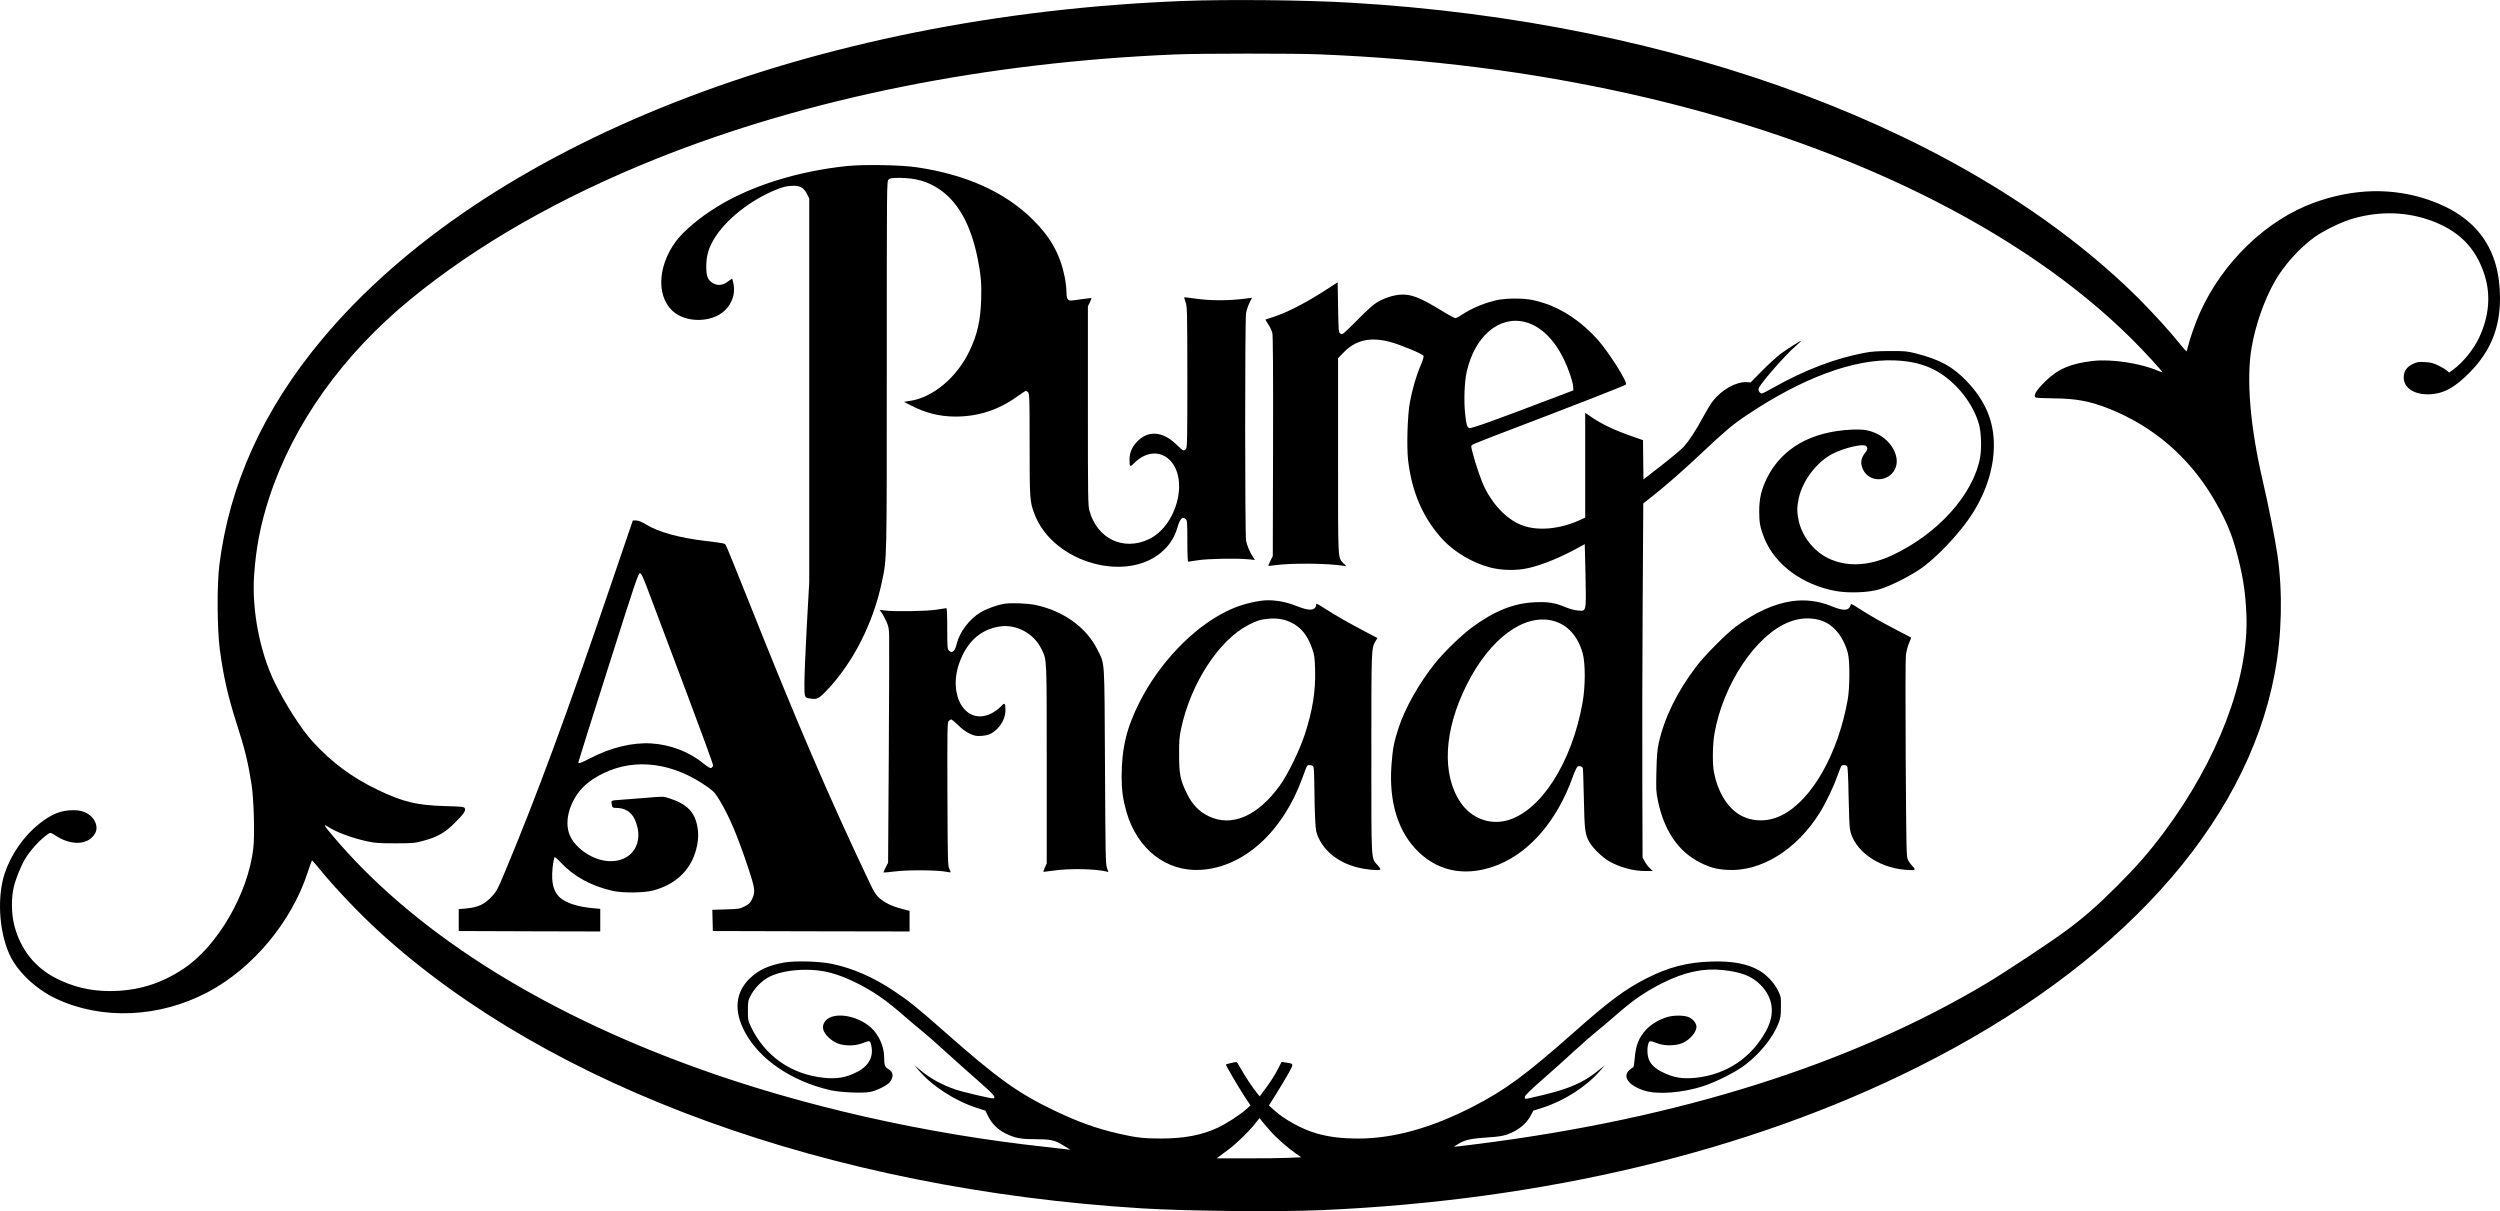 <?xml version="1.0" standalone="no"?>
<!DOCTYPE svg PUBLIC "-//W3C//DTD SVG 20010904//EN"
 "http://www.w3.org/TR/2001/REC-SVG-20010904/DTD/svg10.dtd">
<svg version="1.0" xmlns="http://www.w3.org/2000/svg"
 width="100%" height="100%" viewBox="0 0 2853 1382"
 preserveAspectRatio="xMidYMid meet">

<g transform="translate(0,1382) scale(0.1,-0.1)"
fill="#000000" stroke="none">
<path d="M13505 13809 c-4230 -163 -7969 -1632 -9832 -3864 -667 -799 -1055
-1653 -1170 -2575 -28 -226 -25 -736 6 -965 41 -306 92 -532 194 -850 92 -284
129 -439 168 -689 26 -169 37 -573 20 -726 -60 -517 -407 -1116 -795 -1374
-262 -175 -530 -256 -845 -256 -222 0 -424 49 -619 150 -235 121 -399 329
-468 596 -35 133 -37 317 -6 445 22 91 80 235 126 313 61 103 180 233 267 290
26 17 28 16 88 -23 184 -118 379 -103 450 36 30 58 5 141 -58 195 -49 42 -113
63 -196 62 -139 0 -248 -44 -390 -157 -175 -140 -317 -345 -390 -560 -89 -265
-68 -657 50 -922 87 -197 298 -399 531 -510 523 -248 1179 -221 1734 72 514
271 957 802 1141 1367 24 75 47 136 50 136 4 0 33 -33 65 -72 183 -227 465
-524 702 -741 1953 -1783 5134 -2937 8707 -3157 515 -31 1544 -42 2045 -20
2537 110 4877 670 6795 1628 2294 1144 3758 2757 4084 4497 82 437 93 923 31
1355 -25 171 -104 571 -170 854 -142 612 -186 1151 -125 1509 46 264 145 546
267 759 101 179 284 382 449 500 97 70 288 165 404 202 298 95 609 96 892 1
342 -114 546 -315 647 -634 72 -227 52 -466 -59 -707 -62 -136 -184 -287 -298
-371 l-47 -35 -30 26 c-17 14 -61 40 -98 57 -54 26 -83 34 -149 37 -74 4 -88
2 -138 -22 -66 -33 -97 -73 -103 -136 -12 -123 101 -210 272 -210 173 0 310
73 492 262 229 237 334 500 334 835 0 565 -267 934 -813 1122 -413 142 -857
132 -1307 -31 -544 -196 -1045 -679 -1304 -1255 -52 -117 -117 -301 -136 -385
-7 -32 -16 -58 -19 -57 -3 0 -35 37 -71 81 -113 142 -309 357 -471 519 -1918
1910 -5259 3163 -9004 3379 -518 30 -1399 39 -1900 19z m1545 -609 c1260 -51
2420 -199 3550 -451 2424 -542 4462 -1538 5730 -2800 137 -136 352 -370 346
-376 -2 -2 -25 6 -52 17 -197 85 -529 135 -739 111 -255 -29 -401 -92 -544
-233 -107 -105 -141 -164 -108 -185 6 -4 98 -8 202 -9 259 -2 417 -32 638
-120 500 -200 905 -548 1183 -1016 129 -218 203 -385 257 -578 80 -287 112
-485 123 -754 31 -725 -324 -1659 -946 -2491 -167 -223 -306 -382 -530 -606
-219 -219 -372 -354 -581 -509 -164 -122 -701 -478 -909 -602 -1551 -925
-3506 -1542 -5805 -1833 -148 -19 -270 -33 -272 -32 -1 2 26 19 60 39 72 42
137 55 339 69 103 6 158 15 209 33 125 44 221 122 272 223 l25 48 103 33 c248
78 503 242 659 422 l55 63 -89 -71 c-156 -125 -320 -197 -612 -267 -102 -25
-192 -45 -200 -45 -10 0 -14 8 -12 24 2 16 66 79 208 203 113 99 275 244 360
323 85 78 198 177 250 219 52 42 150 124 217 183 199 175 339 271 538 371 249
124 462 170 682 147 213 -22 332 -68 431 -166 147 -147 172 -329 71 -520 -168
-314 -455 -507 -809 -544 -153 -15 -253 2 -381 66 -77 38 -125 82 -150 139
-21 46 -25 136 -8 184 13 37 14 37 114 1 77 -28 205 -25 276 7 85 38 159 124
159 185 0 39 -38 88 -83 108 -53 25 -172 26 -248 4 -93 -27 -185 -82 -243
-144 -86 -93 -120 -182 -132 -342 -4 -49 -11 -88 -15 -88 -5 0 -24 -14 -44
-31 -84 -75 -10 -178 170 -235 150 -48 434 -26 670 50 148 48 370 160 476 240
175 132 325 319 387 483 22 58 26 84 26 183 1 114 0 117 -36 191 -41 82 -128
175 -209 222 -134 78 -306 111 -544 104 -277 -8 -491 -63 -747 -193 -245 -125
-424 -258 -829 -617 -548 -485 -783 -658 -1154 -848 -469 -241 -903 -362
-1300 -362 -199 0 -339 18 -483 59 -166 48 -371 161 -489 271 l-52 48 88 140
c48 77 111 182 139 233 58 105 59 103 -39 117 l-44 6 -48 -94 c-27 -52 -83
-140 -125 -196 l-76 -103 -28 34 c-48 57 -143 200 -187 281 -24 42 -46 77 -50
77 -22 0 -121 -24 -121 -29 0 -13 145 -260 211 -361 l69 -105 -47 -43 c-72
-65 -228 -166 -327 -212 -186 -86 -383 -123 -651 -123 -190 0 -279 10 -475 55
-255 58 -462 132 -742 266 -414 199 -644 364 -1248 897 -301 266 -402 348
-571 461 -236 159 -481 267 -719 315 -140 29 -416 36 -539 15 -182 -32 -299
-87 -400 -187 -160 -159 -178 -369 -50 -607 166 -312 532 -561 974 -663 113
-26 373 -37 456 -20 77 16 189 72 221 109 52 62 44 123 -21 156 -32 17 -41 47
-41 130 0 120 -60 256 -147 336 -172 157 -467 190 -537 60 -14 -28 -17 -45
-12 -75 11 -57 92 -135 169 -164 77 -28 191 -28 267 0 97 36 97 36 109 -7 37
-133 -18 -245 -156 -316 -125 -65 -228 -83 -380 -68 -376 39 -676 250 -836
588 -30 63 -32 74 -32 177 0 101 2 115 29 168 43 88 134 180 220 222 100 49
248 77 406 78 205 1 367 -42 594 -155 189 -95 332 -195 541 -378 61 -53 148
-127 195 -164 47 -38 175 -150 285 -251 110 -100 277 -249 370 -330 162 -142
194 -179 163 -190 -16 -6 -353 73 -439 103 -160 56 -292 130 -404 226 l-60 51
44 -53 c149 -180 414 -353 667 -435 l99 -32 32 -64 c42 -85 112 -154 198 -196
103 -51 171 -65 315 -65 202 -1 245 -9 342 -70 l83 -51 -45 5 c-25 3 -130 15
-235 27 -1387 150 -2795 470 -4010 911 -1804 655 -3227 1566 -4135 2648 -96
115 -104 130 -48 95 108 -67 273 -128 451 -167 88 -19 132 -22 317 -22 201 0
221 2 315 27 165 44 254 94 365 206 106 106 130 143 113 169 -9 15 -39 18
-229 23 -317 9 -479 48 -763 185 -297 143 -526 313 -745 553 -128 140 -310
425 -433 676 -168 344 -261 828 -233 1223 22 315 73 578 172 882 273 837 837
1630 1613 2265 758 621 1704 1162 2805 1603 1728 692 3768 1102 5930 1191 288
12 1348 12 1630 1z m-557 -12282 c72 -83 194 -190 294 -261 l63 -44 -143 -6
c-78 -4 -295 -7 -482 -6 l-340 0 29 22 c16 12 64 48 107 80 91 67 234 206 304
296 l49 62 25 -33 c14 -18 56 -68 94 -110z"/>
<path d="M9664 11925 c-556 -58 -1092 -225 -1478 -463 -203 -124 -389 -281
-477 -402 -216 -297 -217 -658 -2 -814 126 -91 333 -103 482 -27 138 71 212
219 181 365 -6 31 -13 56 -16 56 -2 0 -24 -16 -50 -35 -57 -44 -121 -48 -175
-12 -53 35 -69 77 -69 182 0 105 17 180 61 268 113 225 389 461 699 597 100
44 162 60 236 60 78 0 119 -26 154 -95 l25 -50 0 -2190 0 -2190 -28 -502 c-15
-276 -27 -570 -27 -652 0 -170 -3 -163 83 -175 63 -8 86 5 173 96 301 317 529
766 628 1237 58 272 56 194 56 2473 0 2085 0 2098 20 2118 17 17 33 20 124 20
183 0 323 -40 455 -129 214 -145 357 -401 435 -776 40 -195 49 -300 43 -488
-8 -235 -44 -397 -132 -580 -142 -300 -415 -531 -674 -571 l-75 -12 80 -41
c170 -88 324 -126 509 -127 257 0 489 75 702 228 51 36 96 66 101 66 5 0 16
-8 25 -18 15 -17 17 -73 17 -594 0 -623 2 -654 55 -793 213 -566 1086 -804
1484 -405 75 74 119 151 151 260 28 95 57 121 94 84 14 -13 16 -50 16 -250 0
-151 4 -234 10 -234 6 0 54 7 108 16 106 18 451 25 581 11 l73 -7 -22 32 c-37
56 -69 132 -80 188 -13 71 -14 2512 0 2595 5 33 23 86 39 119 l29 58 -47 -6
c-214 -30 -428 -30 -628 0 -53 8 -97 13 -99 11 -1 -1 6 -27 16 -57 18 -52 19
-96 20 -857 0 -716 -2 -803 -16 -817 -8 -9 -21 -16 -28 -16 -8 0 -43 29 -79
65 -160 158 -332 168 -459 26 -53 -59 -78 -122 -78 -197 0 -85 5 -88 58 -35
129 129 294 141 404 28 217 -224 75 -751 -243 -901 -289 -137 -589 7 -676 325
-17 59 -18 146 -18 1199 l0 1135 22 44 c12 25 21 47 19 49 -2 2 -51 -4 -109
-12 -57 -9 -114 -16 -125 -16 -39 0 -52 26 -52 102 0 38 -9 114 -20 169 -52
256 -159 450 -360 649 -317 316 -760 517 -1328 601 -179 27 -605 34 -798 14z"/>
<path d="M15145 10521 c-248 -162 -470 -275 -640 -327 -33 -10 -61 -19 -63
-20 -2 -1 12 -26 32 -56 19 -29 40 -73 46 -98 7 -32 10 -419 8 -1295 l-3
-1250 -27 -55 c-15 -30 -26 -56 -24 -57 1 -2 36 2 77 7 188 26 609 22 779 -7
l35 -5 -32 33 c-67 71 -63 -7 -63 1225 l0 1116 62 64 c136 142 299 181 524
124 118 -30 383 -140 390 -162 3 -11 -11 -58 -36 -114 -50 -117 -94 -271 -122
-424 -26 -146 -36 -497 -19 -651 43 -370 174 -669 401 -912 131 -140 339 -262
535 -313 133 -35 305 -38 441 -6 153 35 366 122 553 225 46 26 84 47 86 47 1
0 5 -160 9 -356 8 -425 12 -410 -88 -401 -38 3 -94 18 -146 40 -115 48 -197
61 -344 54 -244 -11 -468 -101 -724 -292 -121 -90 -315 -279 -416 -405 -181
-226 -340 -508 -415 -735 -53 -160 -68 -240 -82 -431 -30 -424 79 -768 314
-991 244 -232 567 -281 913 -138 363 150 670 514 842 999 22 60 46 113 56 118
20 11 52 2 59 -16 3 -8 8 -164 12 -347 7 -368 14 -418 68 -507 40 -67 146
-168 219 -210 124 -71 276 -112 414 -112 l85 0 -34 33 c-19 17 -45 52 -58 77
l-24 45 -3 860 c-2 473 0 1382 4 2020 l7 1160 95 75 c157 123 366 306 562 491
277 261 357 329 518 437 635 428 1230 649 1696 629 303 -12 513 -103 707 -303
122 -127 214 -283 254 -429 25 -95 31 -273 11 -380 -79 -421 -483 -869 -1003
-1112 -268 -125 -521 -136 -733 -32 -166 82 -297 251 -335 434 -19 90 -19 148
1 243 41 203 206 421 389 514 132 68 345 117 379 89 23 -19 20 -45 -9 -79 -49
-58 -57 -119 -26 -187 76 -165 319 -147 377 28 41 124 -53 295 -205 371 -92
47 -162 59 -301 53 -463 -22 -797 -213 -965 -552 -65 -132 -89 -234 -89 -380
-1 -127 12 -192 58 -307 122 -302 438 -535 818 -603 146 -26 371 -18 493 19
118 35 323 136 460 227 185 123 459 411 603 636 158 248 244 518 246 773 2
281 -95 513 -308 738 -160 168 -310 250 -586 320 -95 24 -122 27 -290 26 -132
0 -212 -5 -280 -18 -343 -63 -697 -198 -1057 -402 -62 -35 -119 -64 -127 -64
-26 0 -47 40 -34 64 38 73 294 365 409 467 44 38 76 69 73 69 -13 0 -160 -93
-234 -148 -41 -31 -135 -116 -209 -191 l-133 -135 -45 3 c-123 6 -287 -86
-390 -221 -23 -29 -71 -109 -108 -178 -79 -148 -157 -267 -220 -338 -26 -29
-140 -124 -253 -212 l-207 -161 -3 224 -2 224 -123 43 c-211 74 -347 139 -474
226 l-63 43 0 -598 0 -598 -71 -32 c-219 -98 -459 -121 -634 -61 -170 58 -334
219 -440 430 -39 77 -108 278 -141 408 -18 70 -18 74 -2 86 10 7 115 50 235
96 916 349 1502 577 1518 592 24 21 -191 363 -319 508 -181 204 -400 353 -621
423 -121 38 -198 50 -325 50 -63 0 -144 -6 -180 -12 -149 -29 -312 -95 -431
-175 -29 -20 -62 -36 -71 -36 -10 0 -78 36 -150 81 -256 157 -357 196 -483
186 -80 -6 -179 -39 -262 -88 -37 -21 -119 -95 -225 -203 -163 -163 -169 -168
-190 -154 -23 15 -23 18 -28 301 l-5 286 -120 -78z m2260 -376 c177 -47 332
-196 445 -432 51 -105 101 -254 103 -306 l2 -42 -335 -127 c-552 -211 -829
-310 -851 -303 -28 9 -35 33 -49 164 -16 146 -8 366 19 483 92 403 372 639
666 563z m320 -3410 c163 -43 283 -175 337 -372 31 -114 31 -376 -1 -556 -121
-691 -481 -1251 -868 -1351 -200 -52 -404 29 -525 206 -217 320 -191 824 70
1343 265 529 654 816 987 730z"/>
<path d="M7185 7773 c-20 -60 -111 -326 -202 -593 -519 -1526 -862 -2454
-1231 -3335 -69 -165 -86 -198 -133 -249 -89 -97 -160 -131 -304 -144 l-80 -7
0 -125 0 -125 808 -3 807 -2 0 129 0 129 -77 7 c-173 15 -307 57 -378 118 -57
47 -87 119 -93 217 -4 75 7 185 24 242 4 13 20 1 72 -54 153 -162 347 -268
594 -325 113 -26 358 -23 463 5 244 66 411 217 479 432 32 101 41 191 27 281
-28 179 -117 272 -324 339 -67 22 -67 22 -264 5 -109 -9 -243 -19 -298 -23
-109 -8 -104 -4 -90 -69 5 -20 12 -23 48 -23 100 0 174 -47 213 -136 115 -260
-34 -490 -306 -471 -171 11 -364 138 -432 283 -56 119 -39 275 47 429 68 122
173 214 330 290 370 180 803 121 1196 -161 68 -49 83 -66 137 -157 108 -182
202 -403 319 -757 83 -250 86 -279 41 -370 -19 -36 -35 -51 -81 -74 -55 -28
-67 -30 -213 -34 l-155 -5 3 -121 3 -121 1123 -3 1122 -2 0 118 0 117 -87 23
c-114 29 -196 69 -257 123 -40 35 -60 67 -109 169 -468 985 -828 1823 -1384
3220 -135 338 -251 625 -259 637 -15 23 -9 22 -229 49 -303 36 -535 100 -678
186 -57 34 -91 48 -117 48 l-38 0 -37 -107z m242 -773 c57 -151 241 -640 409
-1087 168 -446 304 -819 302 -829 -1 -9 -10 -21 -19 -27 -12 -8 -34 5 -100 57
-163 130 -372 209 -587 222 -213 13 -461 -47 -691 -166 -116 -60 -141 -69
-141 -49 0 6 154 495 342 1085 313 987 343 1075 362 1072 17 -2 38 -50 123
-278z"/>
<path d="M14390 6964 c-156 -24 -272 -60 -401 -124 -379 -189 -758 -586 -983
-1030 -150 -296 -206 -528 -206 -858 0 -151 15 -256 55 -397 122 -424 453
-684 845 -662 492 28 940 433 1164 1052 56 154 52 147 88 143 25 -2 34 -9 39
-28 4 -14 8 -124 9 -245 0 -121 5 -281 9 -356 7 -121 11 -142 38 -200 77 -165
235 -285 447 -339 86 -22 225 -36 251 -26 14 5 10 13 -23 52 -77 86 -72 4 -72
1274 0 1219 -1 1201 50 1287 l19 32 -137 72 c-194 102 -352 192 -464 265 -93
60 -98 62 -98 39 0 -15 -10 -31 -25 -41 -34 -22 -94 -12 -215 36 -124 50 -275
71 -390 54z m347 -249 c113 -56 187 -149 239 -301 24 -69 28 -99 32 -237 7
-246 -29 -468 -119 -742 -61 -184 -193 -455 -284 -580 -253 -350 -551 -478
-815 -348 -106 51 -185 134 -244 255 -76 154 -90 221 -90 443 -1 162 3 206 23
300 109 514 430 1008 766 1182 99 51 138 63 223 71 103 11 187 -3 269 -43z"/>
<path d="M20446 6959 c-199 -29 -420 -129 -634 -288 -114 -85 -357 -329 -455
-458 -218 -287 -364 -585 -428 -875 -16 -73 -22 -142 -26 -319 -5 -208 -4
-235 17 -335 70 -345 235 -585 485 -709 110 -55 182 -74 302 -82 386 -25 796
228 1060 652 70 112 160 300 203 425 19 52 38 101 43 108 13 16 52 15 66 -2 8
-9 13 -117 17 -337 3 -178 10 -349 15 -379 40 -239 313 -440 632 -466 116 -9
127 -4 84 39 -18 19 -42 51 -53 73 -18 38 -19 79 -26 1149 -4 669 -3 1141 2
1188 6 46 21 104 36 138 15 33 25 61 23 63 -2 1 -71 38 -154 81 -185 96 -333
180 -447 255 -73 48 -88 54 -88 39 0 -11 -10 -29 -21 -40 -29 -29 -88 -22
-205 26 -144 58 -295 76 -448 54z m320 -215 c149 -41 267 -179 321 -374 25
-91 24 -392 -1 -535 -111 -622 -410 -1146 -751 -1318 -167 -84 -353 -78 -497
14 -135 87 -241 269 -279 480 -18 101 -15 312 6 434 98 566 474 1130 853 1277
117 46 236 53 348 22z"/>
<path d="M11465 6930 c-87 -14 -202 -55 -274 -98 -126 -74 -240 -224 -272
-357 -21 -90 -55 -118 -92 -77 -15 16 -17 49 -17 250 0 150 -4 232 -10 232 -6
0 -54 -8 -108 -17 -105 -18 -486 -25 -595 -10 l-59 7 21 -29 c12 -16 36 -60
53 -96 26 -56 32 -82 35 -159 2 -50 0 -656 -4 -1346 l-8 -1256 -28 -53 c-15
-30 -26 -56 -24 -58 2 -2 64 4 138 13 143 18 487 15 579 -5 25 -5 46 -8 48 -6
2 1 -5 20 -15 41 -17 36 -18 92 -21 853 -2 751 -1 815 14 832 10 11 23 19 29
19 7 0 42 -29 79 -65 43 -44 88 -76 131 -97 58 -26 74 -30 133 -26 80 5 124
24 182 81 59 58 94 136 94 212 0 86 -8 92 -56 39 -23 -25 -69 -58 -107 -77
-287 -141 -500 203 -361 584 86 236 240 375 455 409 193 31 398 -80 483 -263
59 -125 57 -73 57 -1307 l0 -1135 -22 -47 c-12 -27 -18 -48 -14 -48 4 0 57 7
117 15 179 26 474 20 601 -11 l22 -6 -17 49 c-15 43 -17 162 -22 1163 -7 1254
0 1152 -86 1325 -125 254 -387 443 -707 511 -90 19 -273 26 -352 14z"/>
</g>
</svg>
